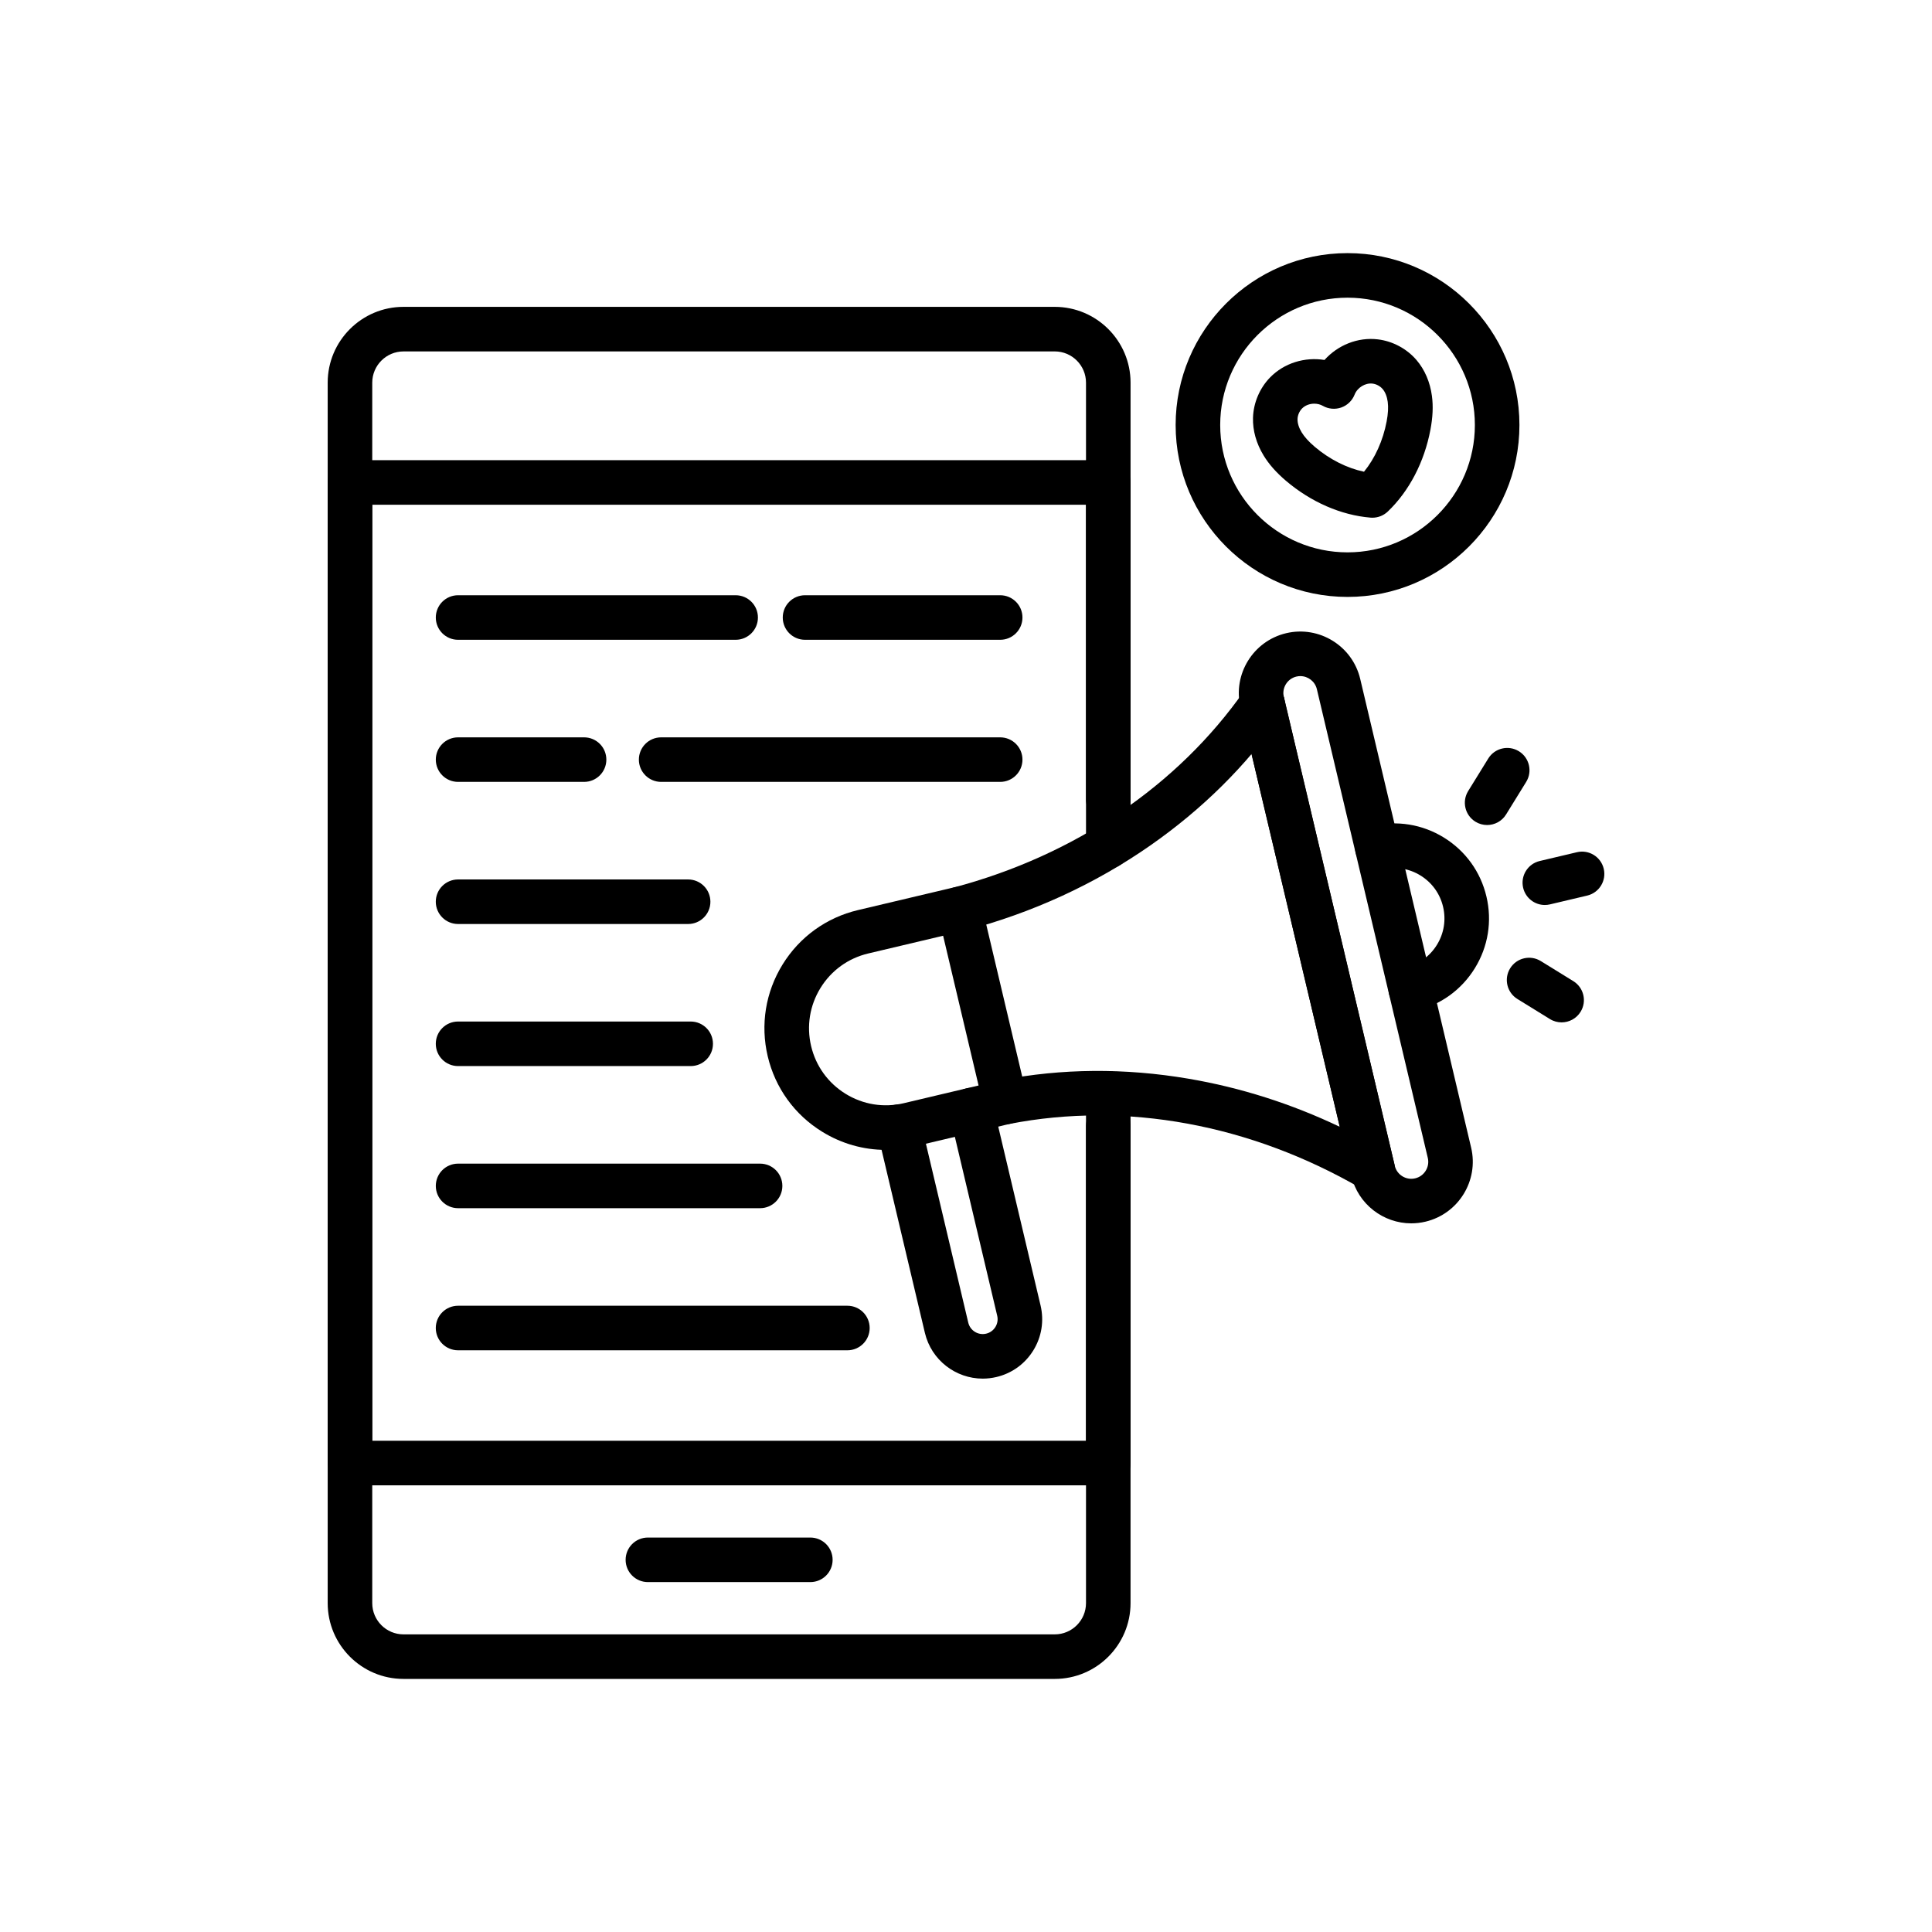 <?xml version="1.0" encoding="UTF-8"?>
<!-- Uploaded to: ICON Repo, www.svgrepo.com, Generator: ICON Repo Mixer Tools -->
<svg fill="#000000" width="800px" height="800px" version="1.1" viewBox="144 144 512 512" xmlns="http://www.w3.org/2000/svg">
 <g>
  <path d="m358.75 563.27h-43.051c-3.262 0-5.902-2.641-5.902-5.902 0-3.262 2.641-5.902 5.902-5.902h43.051c3.262 0 5.902 2.641 5.902 5.902 0 3.262-2.641 5.902-5.902 5.902z"/>
  <path d="m423.52 588.93h-172.59c-11.078 0-20.09-9.012-20.09-20.09v-323.43c0-11.078 9.012-20.09 20.09-20.09h172.59c11.078 0 20.09 9.012 20.09 20.09v110.45c0 3.262-2.641 5.902-5.902 5.902s-5.902-2.641-5.902-5.902l-0.004-110.45c0-4.566-3.715-8.281-8.281-8.281l-172.59 0.004c-4.566 0-8.281 3.715-8.281 8.281v323.43c0 4.566 3.715 8.281 8.281 8.281h172.59c4.566 0 8.281-3.715 8.281-8.281v-126.41c0-3.262 2.641-5.902 5.902-5.902s5.902 2.641 5.902 5.902v126.41c0 11.078-9.008 20.086-20.086 20.086z"/>
  <path d="m437.71 537.62h-200.96c-3.262 0-5.902-2.641-5.902-5.902l-0.004-259.86c0-3.262 2.641-5.902 5.902-5.902h200.96c3.262 0 5.902 2.641 5.902 5.902v96.387c0 3.262-2.641 5.902-5.902 5.902s-5.902-2.641-5.902-5.902v-90.484h-189.15v248.05h189.15v-92.051c0-3.262 2.641-5.902 5.902-5.902s5.902 2.641 5.902 5.902v97.953c0.004 3.262-2.637 5.906-5.898 5.906z"/>
  <path d="m338.96 313.55h-73.566c-3.262 0-5.902-2.641-5.902-5.902 0-3.262 2.641-5.902 5.902-5.902h73.562c3.262 0 5.902 2.641 5.902 5.902 0.004 3.262-2.641 5.902-5.898 5.902z"/>
  <path d="m409.06 313.55h-51.719c-3.262 0-5.902-2.641-5.902-5.902 0-3.262 2.641-5.902 5.902-5.902h51.719c3.262 0 5.902 2.641 5.902 5.902 0 3.262-2.644 5.902-5.902 5.902z"/>
  <path d="m298.79 351.21h-33.395c-3.262 0-5.902-2.641-5.902-5.902 0-3.262 2.641-5.902 5.902-5.902h33.391c3.262 0 5.902 2.641 5.902 5.902 0.004 3.258-2.637 5.902-5.898 5.902z"/>
  <path d="m409.06 351.21h-89.848c-3.262 0-5.902-2.641-5.902-5.902 0-3.262 2.641-5.902 5.902-5.902h89.848c3.262 0 5.902 2.641 5.902 5.902 0 3.258-2.644 5.902-5.902 5.902z"/>
  <path d="m326.36 388.87h-60.969c-3.262 0-5.902-2.641-5.902-5.902 0-3.262 2.641-5.902 5.902-5.902h60.969c3.262 0 5.902 2.641 5.902 5.902 0.004 3.262-2.641 5.902-5.902 5.902z"/>
  <path d="m327.04 426.52h-61.648c-3.262 0-5.902-2.641-5.902-5.902 0-3.262 2.641-5.902 5.902-5.902h61.648c3.262 0 5.902 2.641 5.902 5.902 0.004 3.258-2.641 5.902-5.902 5.902z"/>
  <path d="m345.43 464.18h-80.035c-3.262 0-5.902-2.641-5.902-5.902 0-3.262 2.641-5.902 5.902-5.902h80.035c3.262 0 5.902 2.641 5.902 5.902 0 3.262-2.644 5.902-5.902 5.902z"/>
  <path d="m368.57 501.84h-103.18c-3.262 0-5.902-2.641-5.902-5.902 0-3.262 2.641-5.902 5.902-5.902h103.18c3.262 0 5.902 2.641 5.902 5.902 0 3.262-2.641 5.902-5.902 5.902z"/>
  <path d="m378.73 448.73c-5.902 0-11.703-1.633-16.852-4.812-7.32-4.516-12.441-11.613-14.422-19.984-1.98-8.367-0.582-17.008 3.934-24.328s11.617-12.441 19.984-14.422l25.586-6.055c3.172-0.75 6.356 1.211 7.106 4.387l12.109 51.172c0.75 3.172-1.211 6.356-4.387 7.106l-25.586 6.055c-2.481 0.594-4.984 0.883-7.473 0.883zm15.207-56.746-19.84 4.695c-5.301 1.254-9.793 4.496-12.652 9.133-2.859 4.633-3.742 10.105-2.492 15.406 1.254 5.301 4.496 9.793 9.133 12.652 4.633 2.859 10.105 3.742 15.406 2.492l19.84-4.695z"/>
  <path d="m404.43 509.35c-7.133 0-13.609-4.887-15.324-12.125l-12.609-53.273c-0.75-3.172 1.211-6.356 4.387-7.106 3.172-0.754 6.356 1.211 7.106 4.387l12.609 53.273c0.5 2.117 2.629 3.43 4.742 2.926 1.027-0.242 1.891-0.867 2.449-1.766 0.551-0.895 0.723-1.953 0.48-2.981l-12.578-53.145c-0.75-3.172 1.211-6.356 4.387-7.106 3.172-0.754 6.356 1.211 7.106 4.387l12.578 53.148c0.965 4.098 0.281 8.32-1.922 11.898-2.215 3.586-5.684 6.09-9.777 7.055-1.223 0.289-2.438 0.426-3.633 0.426z"/>
  <path d="m398.32 390.79c-2.613 0-5-1.746-5.703-4.394-0.836-3.152 1.043-6.383 4.195-7.219 32.023-8.488 59.344-27 76.926-52.125 1.871-2.672 5.551-3.32 8.223-1.453 2.672 1.871 3.32 5.551 1.453 8.223-9.188 13.133-20.828 24.652-34.594 34.25-14.66 10.215-31.141 17.793-48.977 22.52-0.512 0.133-1.023 0.199-1.523 0.199z"/>
  <path d="m507.79 459.81c-1.02 0-2.043-0.262-2.965-0.801-29.371-17.062-62.492-23.16-93.262-17.164-3.199 0.621-6.301-1.465-6.926-4.668-0.625-3.199 1.465-6.301 4.668-6.926 16.047-3.125 32.758-3.254 49.672-0.379 13.785 2.344 27.215 6.617 40.078 12.746l-26.23-110.83c-0.75-3.172 1.211-6.356 4.387-7.106 3.172-0.75 6.356 1.211 7.106 4.387l29.219 123.47c0.543 2.297-0.332 4.695-2.227 6.102-1.039 0.777-2.277 1.168-3.519 1.168z"/>
  <path d="m518 468.2c-7.387 0-14.094-5.059-15.867-12.551l-29.398-124.22c-2.07-8.746 3.363-17.551 12.109-19.625 8.75-2.07 17.551 3.363 19.625 12.109l29.398 124.22c2.07 8.746-3.363 17.551-12.109 19.625-1.258 0.297-2.519 0.441-3.758 0.441zm2.394-6.184h0.004zm-31.793-138.84c-0.344 0-0.688 0.039-1.035 0.121-2.414 0.57-3.914 3-3.34 5.414l29.398 124.22c0.57 2.414 3 3.914 5.414 3.34 2.414-0.57 3.914-3 3.344-5.414l-29.398-124.22c-0.492-2.062-2.344-3.461-4.383-3.461z"/>
  <path d="m553.39 383.83c-2.676 0-5.098-1.832-5.738-4.547-0.75-3.172 1.211-6.356 4.387-7.106l9.863-2.332c3.172-0.75 6.356 1.211 7.106 4.387 0.75 3.172-1.211 6.356-4.387 7.106l-9.863 2.332c-0.461 0.109-0.918 0.16-1.367 0.16z"/>
  <path d="m557.84 414.94c-1.059 0-2.129-0.281-3.094-0.879l-8.621-5.32c-2.773-1.711-3.637-5.352-1.922-8.125 1.711-2.773 5.352-3.637 8.125-1.922l8.621 5.32c2.773 1.711 3.637 5.352 1.922 8.125-1.117 1.805-3.051 2.801-5.031 2.801z"/>
  <path d="m538.1 362.64c-1.059 0-2.129-0.285-3.098-0.879-2.773-1.711-3.637-5.352-1.922-8.125l5.324-8.621c1.711-2.773 5.352-3.637 8.125-1.922 2.773 1.711 3.637 5.352 1.922 8.125l-5.324 8.621c-1.113 1.805-3.047 2.801-5.027 2.801z"/>
  <path d="m517.86 412.03c-2.676 0-5.098-1.832-5.738-4.547-0.75-3.172 1.211-6.356 4.387-7.106 3.473-0.82 6.414-2.945 8.289-5.981 1.875-3.035 2.453-6.621 1.633-10.09-0.82-3.473-2.945-6.414-5.981-8.289-3.035-1.875-6.617-2.453-10.09-1.633-3.172 0.75-6.356-1.211-7.106-4.387-0.75-3.172 1.211-6.356 4.387-7.106 6.543-1.547 13.293-0.457 19.012 3.074s9.723 9.078 11.266 15.617c1.547 6.539 0.457 13.293-3.074 19.012s-9.078 9.723-15.617 11.27c-0.461 0.109-0.918 0.164-1.367 0.164z"/>
  <path d="m507.7 281.2c-0.164 0-0.328-0.008-0.488-0.02-7.816-0.648-15.781-4.121-22.426-9.77-2.566-2.184-4.508-4.379-5.926-6.715-1.93-3.168-2.898-6.617-2.801-9.977 0.113-3.949 1.758-7.844 4.516-10.684 3.738-3.844 9.234-5.484 14.43-4.641 3.512-3.922 8.82-6.102 14.141-5.457 3.922 0.469 7.652 2.461 10.23 5.465 2.191 2.555 3.606 5.848 4.098 9.527 0.363 2.711 0.23 5.637-0.395 8.945-1.617 8.566-5.629 16.27-11.297 21.688-1.105 1.055-2.57 1.637-4.082 1.637zm-15.402-30.223c-1.219 0-2.434 0.445-3.254 1.289-0.711 0.734-1.152 1.777-1.184 2.797-0.031 1.059 0.355 2.301 1.082 3.496 0.754 1.238 1.898 2.5 3.492 3.856 3.918 3.332 8.547 5.656 13.043 6.598 2.906-3.559 5.047-8.277 5.996-13.328 0.391-2.055 0.48-3.754 0.289-5.199-0.184-1.387-0.664-2.594-1.352-3.394-0.664-0.773-1.668-1.312-2.68-1.434-1.926-0.234-4.012 1.051-4.75 2.926-0.629 1.59-1.914 2.832-3.523 3.406-1.613 0.57-3.394 0.414-4.883-0.43-0.688-0.395-1.484-0.582-2.277-0.582z"/>
  <path d="m501.11 302.19c-25.117 0-45.555-20.434-45.555-45.555 0-25.117 20.434-45.555 45.555-45.555 25.117 0 45.555 20.434 45.555 45.555 0 25.121-20.438 45.555-45.555 45.555zm0-79.301c-18.609 0-33.746 15.141-33.746 33.746 0 18.609 15.137 33.746 33.746 33.746s33.746-15.141 33.746-33.746c0-18.605-15.141-33.746-33.746-33.746z"/>
 </g>
</svg>